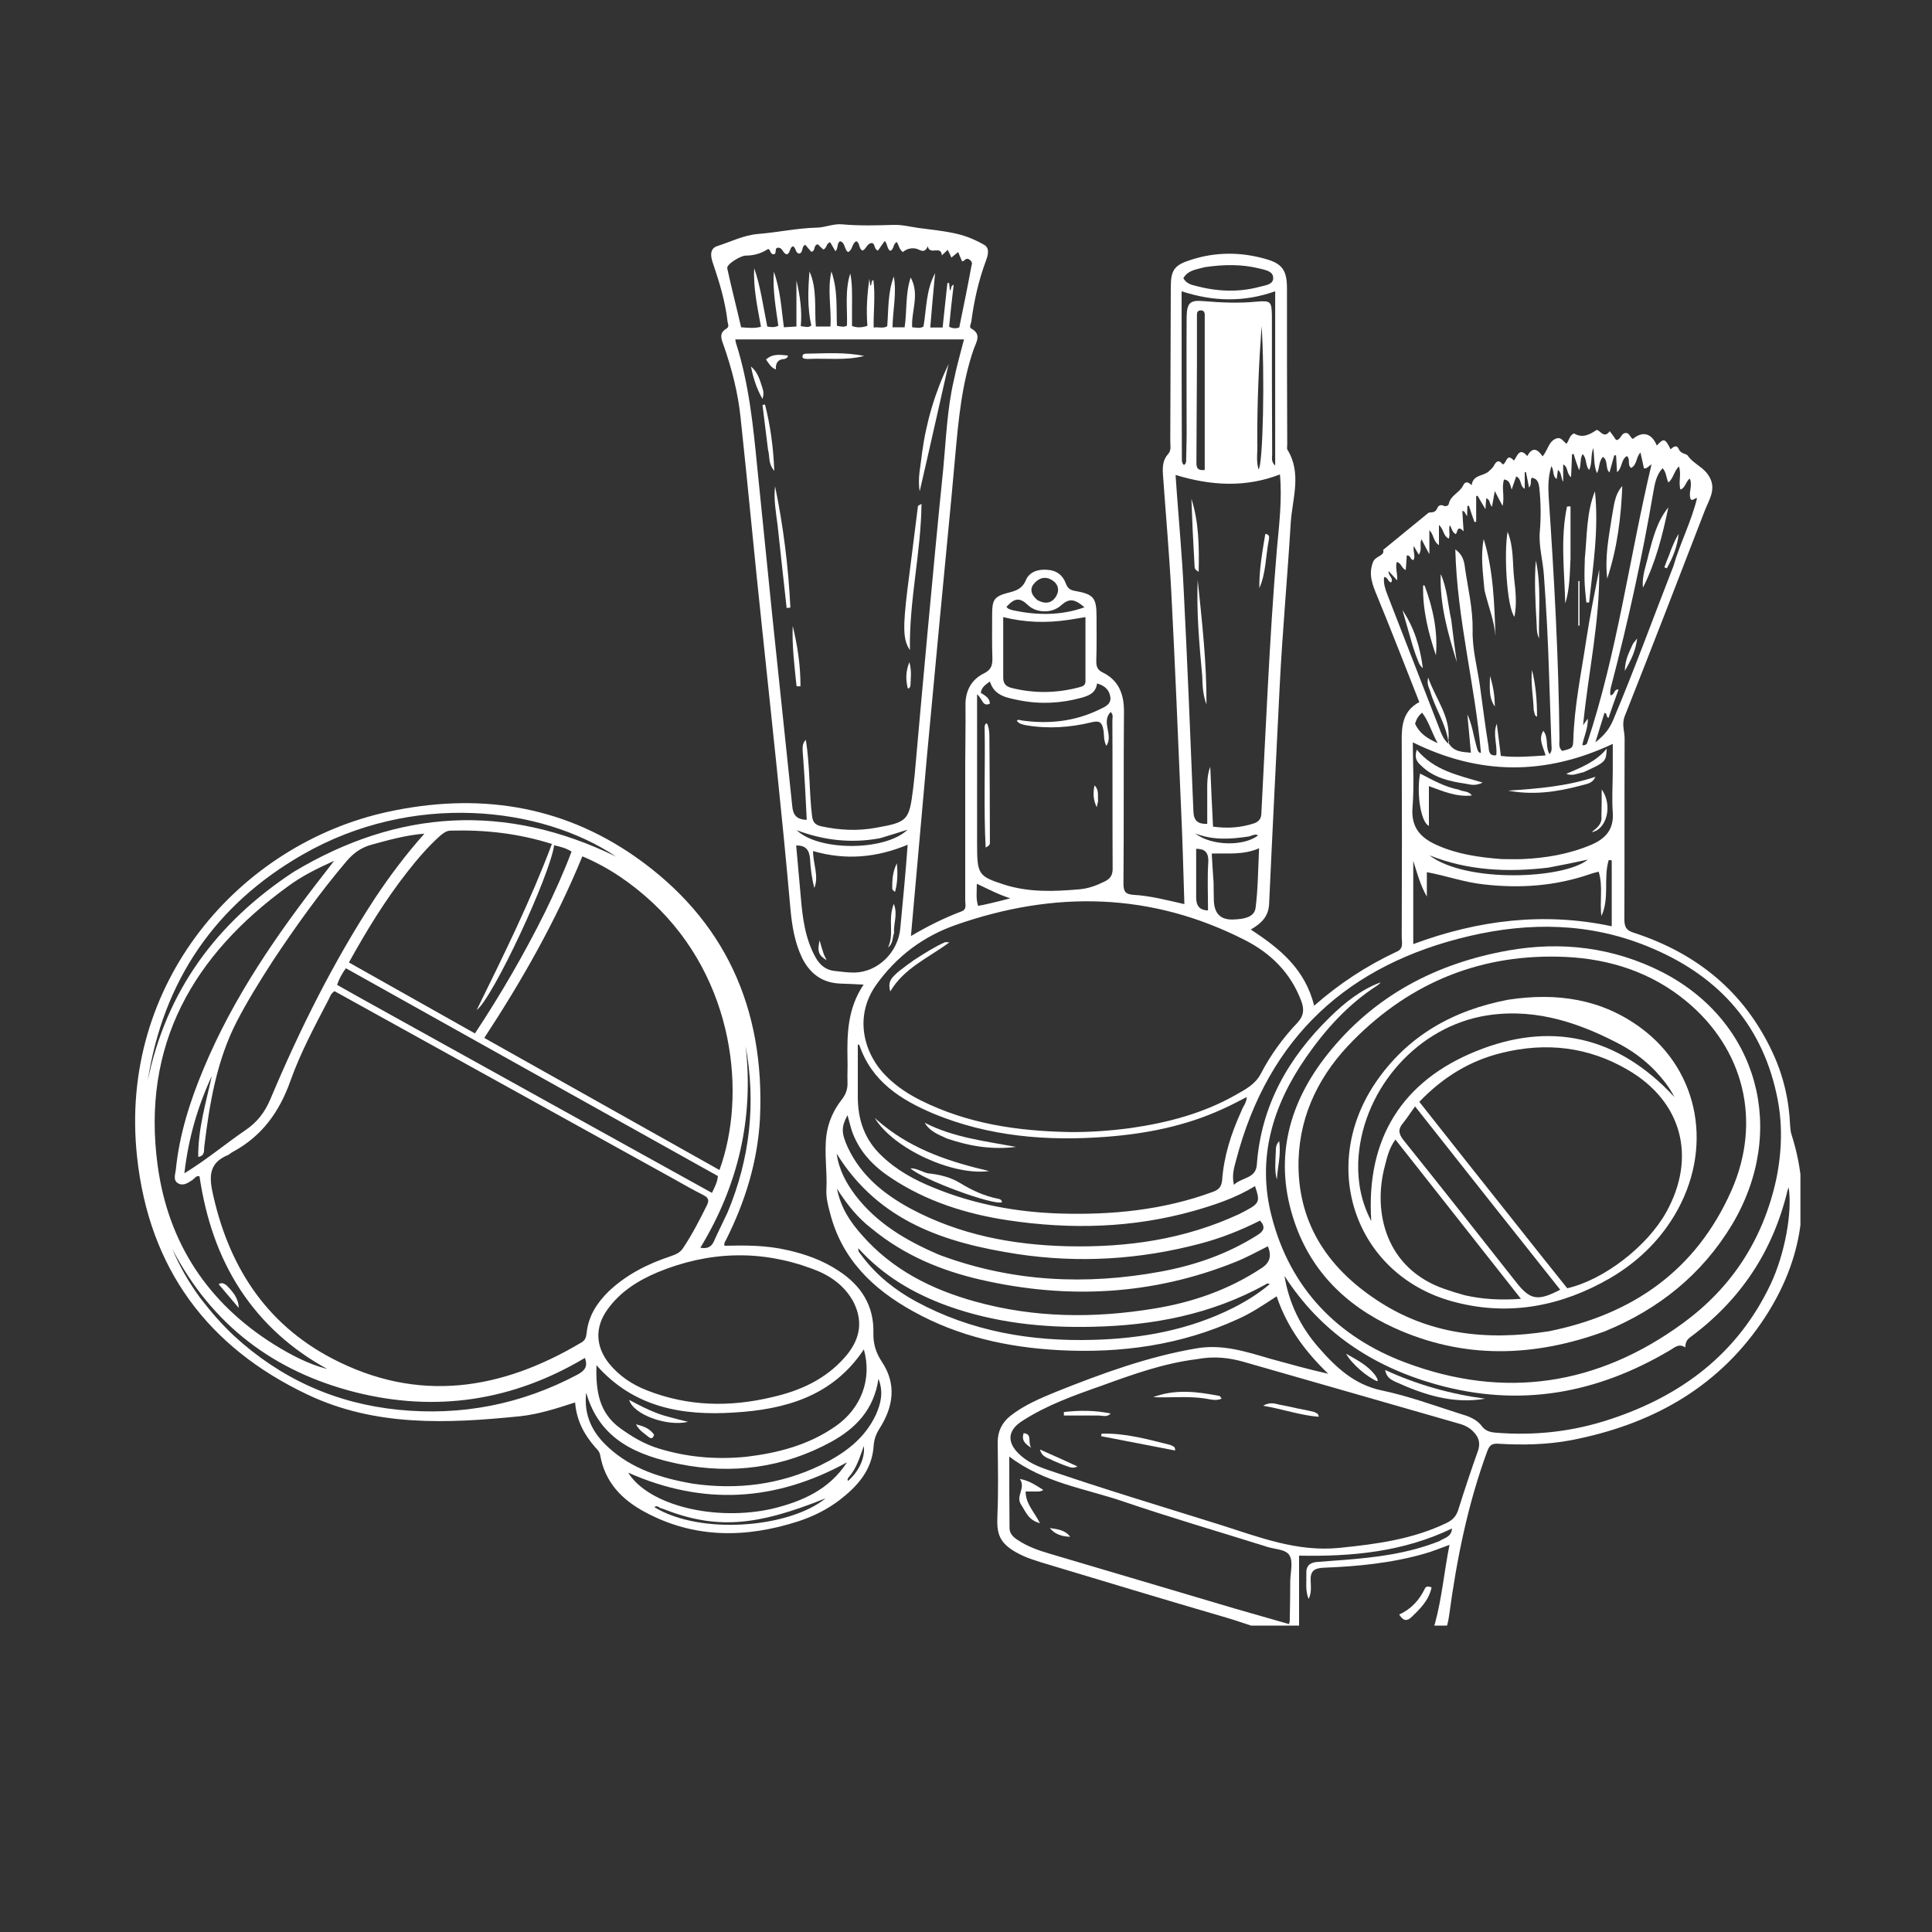 <svg xmlns="http://www.w3.org/2000/svg" xmlns:xlink="http://www.w3.org/1999/xlink" width="40" zoomAndPan="magnify" viewBox="0 0 30 30" height="40" preserveAspectRatio="xMidYMid meet" version="1.0"><rect x="0" y="0" width="30" height="30" fill="#333333" stroke="none"/><defs><clipPath id="1a7950acfc"><path d="M 11 3.469 L 27.957 3.469 L 27.957 25.242 L 11 25.242 Z M 11 3.469 " clip-rule="nonzero"/></clipPath><clipPath id="554818b523"><path d="M 19 14 L 27.957 14 L 27.957 21 L 19 21 Z M 19 14 " clip-rule="nonzero"/></clipPath><clipPath id="5057bc2401"><path d="M 21 24 L 23 24 L 23 25.242 L 21 25.242 Z M 21 24 " clip-rule="nonzero"/></clipPath></defs><g clip-path="url(#1a7950acfc)"><path fill="#ffffff" d="M 21.68 14.781 C 21.801 14.734 21.766 14.637 21.766 14.555 C 21.77 13.539 21.77 12.523 21.766 11.508 C 21.762 11.258 21.789 11.035 22.039 10.902 C 21.82 10.348 21.609 9.801 21.387 9.262 C 21.312 9.082 21.242 8.914 21.324 8.719 C 21.363 8.633 21.508 8.629 21.477 8.539 C 21.727 8.336 21.953 8.148 22.184 7.961 C 22.227 7.949 22.285 7.973 22.32 7.887 C 22.332 7.852 22.371 7.832 22.414 7.852 C 22.449 7.871 22.488 7.852 22.496 7.828 C 22.52 7.695 22.66 7.652 22.715 7.547 C 22.75 7.469 22.793 7.477 22.852 7.535 C 22.871 7.367 23.035 7.398 23.121 7.316 C 23.148 7.289 23.184 7.262 23.199 7.227 C 23.242 7.145 23.285 7.145 23.332 7.211 C 23.398 7.203 23.387 7.02 23.508 7.152 C 23.559 7.09 23.59 6.934 23.715 7.082 C 23.793 6.938 23.871 6.965 23.953 7.086 C 24.039 6.988 24.047 6.84 24.18 6.805 C 24.242 6.789 24.277 6.855 24.324 6.891 C 24.367 6.84 24.367 6.762 24.441 6.73 C 24.566 6.805 24.672 6.758 24.793 6.676 C 24.848 6.68 24.906 6.82 24.996 6.695 C 25.035 6.746 25.066 6.789 25.094 6.832 C 25.176 6.832 25.164 6.723 25.25 6.723 C 25.301 6.723 25.312 6.793 25.355 6.816 C 25.508 6.688 25.648 6.727 25.727 6.918 C 25.836 6.801 25.855 6.805 25.941 6.977 C 25.98 6.941 26.035 6.895 26.07 6.977 C 26.098 7.047 26.188 7.047 26.203 7.07 C 26.281 7.184 26.406 7.234 26.496 7.336 C 26.68 7.559 26.547 7.738 26.473 7.926 C 26.062 8.992 25.648 10.062 25.227 11.125 C 25.18 11.25 25.227 11.355 25.227 11.469 C 25.223 12.402 25.227 13.34 25.223 14.273 C 25.223 14.395 25.254 14.449 25.371 14.484 C 26.344 14.801 27.082 15.395 27.523 16.34 C 27.691 16.699 27.781 17.082 27.797 17.48 C 27.801 17.531 27.805 17.578 27.82 17.621 C 28.156 18.68 27.957 19.656 27.348 20.543 C 26.633 21.582 25.605 22.129 24.398 22.363 C 24.023 22.434 23.641 22.441 23.262 22.418 C 23.164 22.414 23.129 22.441 23.094 22.535 C 22.789 23.363 22.617 24.227 22.5 25.098 C 22.453 25.43 22.305 25.562 21.98 25.543 C 21.363 25.504 20.746 25.469 20.133 25.414 C 19.758 25.379 19.41 25.227 19.051 25.121 C 18.086 24.84 17.121 24.547 16.16 24.258 C 16.074 24.23 15.988 24.203 15.906 24.168 C 15.492 23.984 15.477 23.812 15.488 23.523 C 15.504 23.148 15.496 22.773 15.492 22.398 C 15.492 22.223 15.559 22.09 15.691 21.984 C 15.906 21.816 16.156 21.711 16.406 21.609 C 17.109 21.328 17.824 21.066 18.574 20.938 C 18.977 20.867 19.348 20.988 19.723 21.098 C 20.02 21.18 20.316 21.262 20.625 21.332 C 20.273 20.992 19.988 20.617 19.824 20.129 C 19.621 20.262 19.43 20.391 19.219 20.484 C 18.332 20.891 17.398 21.016 16.441 20.965 C 15.648 20.922 14.883 20.754 14.18 20.363 C 13.559 20.02 13.07 19.555 12.887 18.828 C 12.855 18.711 12.828 18.598 12.832 18.48 C 12.848 18.199 12.797 17.914 12.832 17.633 C 12.859 17.422 12.945 17.234 13.074 17.07 C 13.137 16.988 13.164 16.906 13.16 16.805 C 13.156 16.688 13.164 16.57 13.16 16.453 C 13.152 16.055 13.16 15.66 13.41 15.289 C 13.27 15.281 13.16 15.277 13.047 15.273 C 12.773 15.262 12.582 15.125 12.457 14.879 C 12.34 14.637 12.297 14.371 12.273 14.105 C 12.145 12.648 11.984 11.195 11.832 9.738 C 11.715 8.656 11.617 7.57 11.5 6.488 C 11.461 6.102 11.363 5.723 11.234 5.355 C 11.199 5.262 11.164 5.172 11.277 5.105 C 11.332 5.074 11.301 5.031 11.297 4.992 C 11.262 4.688 11.176 4.398 11.078 4.109 C 11.039 4.004 11.004 3.863 11.141 3.82 C 11.348 3.754 11.547 3.652 11.77 3.633 C 12.074 3.609 12.371 3.543 12.676 3.535 C 12.812 3.535 12.938 3.469 13.082 3.484 C 13.348 3.508 13.609 3.5 13.875 3.492 C 14.004 3.488 14.129 3.52 14.258 3.539 C 14.461 3.566 14.668 3.586 14.867 3.633 C 15.012 3.668 15.152 3.727 15.281 3.801 C 15.375 3.855 15.34 3.965 15.309 4.051 C 15.195 4.355 15.125 4.672 15.082 4.996 C 15.078 5.031 15.043 5.078 15.082 5.102 C 15.246 5.191 15.16 5.309 15.121 5.418 C 14.934 5.957 14.883 6.52 14.832 7.086 C 14.758 7.926 14.672 8.766 14.594 9.605 C 14.527 10.312 14.461 11.02 14.395 11.727 C 14.312 12.66 14.23 13.59 14.145 14.535 C 14.402 14.383 14.66 14.254 14.93 14.152 C 15.016 14.121 14.988 14.047 14.988 13.992 C 14.988 13.277 14.988 12.566 14.988 11.855 C 14.988 11.559 14.996 11.258 14.992 10.957 C 14.988 10.727 15.082 10.551 15.285 10.453 C 15.391 10.398 15.41 10.332 15.41 10.227 C 15.402 9.996 15.406 9.766 15.406 9.535 C 15.406 9.316 15.438 9.262 15.645 9.207 C 15.77 9.176 15.871 9.148 15.93 9.008 C 15.984 8.879 16.121 8.836 16.262 8.848 C 16.402 8.855 16.504 8.93 16.551 9.062 C 16.578 9.133 16.617 9.164 16.695 9.176 C 16.984 9.227 17.027 9.285 17.027 9.574 C 17.027 9.805 17.031 10.035 17.023 10.266 C 17.023 10.348 17.039 10.402 17.121 10.441 C 17.367 10.562 17.453 10.77 17.453 11.043 C 17.445 11.938 17.453 12.832 17.445 13.723 C 17.445 13.852 17.484 13.887 17.602 13.895 C 17.863 13.91 18.117 13.977 18.391 14.039 C 18.375 13.535 18.363 13.051 18.34 12.566 C 18.293 11.441 18.246 10.32 18.188 9.199 C 18.156 8.594 18.102 7.984 18.059 7.379 C 18.051 7.258 18.051 7.145 18.141 7.047 C 18.191 6.992 18.172 6.914 18.172 6.848 C 18.176 6.051 18.176 5.254 18.18 4.457 C 18.18 4.199 18.234 4.117 18.48 4.039 C 18.867 3.91 19.262 3.91 19.648 4.02 C 19.918 4.094 19.984 4.203 19.984 4.484 C 19.984 5.289 19.984 6.098 19.988 6.906 C 19.988 6.934 19.98 6.965 19.992 6.984 C 20.215 7.348 20.07 7.734 20.043 8.109 C 19.992 8.957 19.914 9.801 19.871 10.652 C 19.816 11.777 19.758 12.906 19.707 14.031 C 19.699 14.23 19.59 14.336 19.422 14.434 C 19.871 14.727 20.266 15.047 20.406 15.617 C 20.797 15.273 21.215 15 21.68 14.781 Z M 22.488 11.527 C 22.566 11.676 22.703 11.676 22.84 11.688 C 22.82 11.48 22.805 11.289 22.785 11.094 C 22.836 11.203 22.863 11.316 22.887 11.43 C 22.949 11.684 22.949 11.684 22.996 11.691 C 22.906 10.641 22.625 9.613 22.598 8.531 C 22.723 8.621 22.738 8.73 22.75 8.832 C 22.797 9.148 22.871 9.453 22.867 9.781 C 22.859 10.07 22.938 10.359 22.98 10.648 C 23.023 10.961 23.062 11.273 23.113 11.586 C 23.121 11.645 23.113 11.746 23.234 11.727 C 23.254 11.559 23.176 11.402 23.242 11.238 C 23.262 11.402 23.285 11.566 23.305 11.738 C 23.539 11.766 23.766 11.746 24 11.73 C 23.961 11.59 23.883 11.477 23.965 11.348 C 24.051 11.457 23.992 11.598 24.062 11.711 C 24.109 11.652 24.09 11.598 24.09 11.547 C 24.078 11.199 24.066 10.855 24.055 10.508 C 24.039 9.977 24.012 9.449 23.973 8.922 C 23.957 8.699 23.891 8.477 23.91 8.258 C 23.93 8.023 23.926 7.801 23.902 7.57 C 23.891 7.492 23.871 7.43 23.785 7.418 C 23.754 7.461 23.793 7.52 23.742 7.57 C 23.727 7.484 23.711 7.41 23.695 7.332 C 23.688 7.332 23.684 7.332 23.676 7.332 C 23.676 7.418 23.676 7.5 23.676 7.59 C 23.594 7.547 23.633 7.434 23.543 7.398 C 23.52 7.465 23.5 7.527 23.473 7.602 C 23.449 7.527 23.445 7.457 23.355 7.445 C 23.312 7.57 23.367 7.707 23.332 7.855 C 23.285 7.77 23.254 7.707 23.211 7.625 C 23.195 7.719 23.18 7.793 23.168 7.867 C 23.121 7.832 23.148 7.758 23.078 7.738 C 23.074 7.789 23.07 7.832 23.066 7.906 C 23.016 7.824 22.98 7.762 22.945 7.699 C 22.938 7.699 22.93 7.703 22.922 7.703 C 22.922 7.836 22.922 7.969 22.922 8.102 C 22.91 8.105 22.902 8.105 22.895 8.105 C 22.863 8.02 22.836 7.938 22.809 7.852 C 22.801 7.855 22.793 7.855 22.785 7.859 C 22.785 7.906 22.781 7.953 22.781 8.016 C 22.746 7.973 22.75 7.934 22.707 7.934 C 22.711 8.027 22.719 8.125 22.727 8.25 C 22.617 8.137 22.637 8.281 22.602 8.293 C 22.543 8.258 22.543 8.195 22.512 8.156 C 22.488 8.227 22.523 8.297 22.496 8.363 C 22.406 8.32 22.422 8.219 22.344 8.152 C 22.344 8.262 22.344 8.355 22.344 8.465 C 22.25 8.402 22.266 8.297 22.195 8.234 C 22.195 8.355 22.195 8.461 22.195 8.605 C 22.141 8.508 22.109 8.445 22.074 8.375 C 22.035 8.449 22.09 8.527 22.031 8.613 C 22.004 8.57 21.984 8.531 21.953 8.477 C 21.938 8.574 21.984 8.637 21.949 8.695 C 21.895 8.699 21.91 8.617 21.844 8.625 C 21.84 8.699 21.836 8.773 21.828 8.852 C 21.762 8.824 21.758 8.738 21.688 8.727 C 21.664 8.82 21.703 8.906 21.695 9.012 C 21.645 8.957 21.609 8.918 21.562 8.867 C 21.555 8.945 21.645 8.977 21.602 9.043 C 21.551 9.039 21.555 8.961 21.492 8.961 C 21.48 9.055 21.508 9.141 21.539 9.223 C 21.809 9.918 22.078 10.613 22.348 11.305 C 22.379 11.391 22.414 11.477 22.48 11.539 C 22.488 11.551 22.504 11.535 22.5 11.516 C 22.5 11.512 22.492 11.508 22.488 11.504 C 22.488 11.504 22.488 11.504 22.488 11.527 Z M 16.594 17.578 C 16.918 17.582 17.238 17.559 17.559 17.516 C 18.129 17.434 18.684 17.289 19.191 17 C 19.336 16.918 19.488 16.84 19.574 16.68 C 19.727 16.383 19.922 16.117 20.148 15.879 C 20.246 15.773 20.254 15.676 20.207 15.547 C 20.043 15.105 19.73 14.801 19.332 14.598 C 17.871 13.852 16.367 13.828 14.84 14.363 C 14.34 14.539 13.926 14.844 13.605 15.293 C 13.246 15.801 13.426 16.383 13.766 16.715 C 13.926 16.875 14.113 16.996 14.312 17.094 C 15.023 17.445 15.781 17.562 16.594 17.578 Z M 12.512 11.488 C 12.578 11.879 12.562 12.277 12.609 12.668 C 12.621 12.777 12.668 12.812 12.758 12.832 C 13.035 12.891 13.312 12.906 13.594 12.855 C 14.098 12.766 14.117 12.742 14.18 12.238 C 14.188 12.172 14.195 12.102 14.203 12.031 C 14.27 11.281 14.336 10.531 14.406 9.785 C 14.484 8.945 14.562 8.105 14.648 7.266 C 14.691 6.812 14.707 6.359 14.809 5.914 C 14.852 5.703 14.91 5.496 14.969 5.27 C 13.773 5.27 12.598 5.27 11.418 5.27 C 11.422 5.293 11.422 5.312 11.43 5.332 C 11.629 5.957 11.695 6.605 11.758 7.25 C 11.836 8.023 11.914 8.793 11.992 9.562 C 12.094 10.543 12.199 11.527 12.301 12.508 C 12.312 12.648 12.363 12.727 12.527 12.73 C 12.512 12.414 12.496 12.102 12.473 11.789 C 12.457 11.602 12.453 11.551 12.512 11.488 Z M 18.586 21.105 C 18.07 21.168 17.582 21.344 17.098 21.52 C 16.676 21.668 16.25 21.82 15.871 22.066 C 15.645 22.211 15.633 22.395 15.824 22.578 C 15.941 22.691 16.082 22.758 16.234 22.812 C 17.133 23.121 18.047 23.395 18.957 23.68 C 19.559 23.871 20.145 24.102 20.801 24.035 C 21.375 23.977 21.941 23.902 22.469 23.645 C 22.555 23.602 22.609 23.547 22.641 23.453 C 22.738 23.145 22.84 22.836 22.949 22.531 C 23 22.383 22.945 22.285 22.84 22.195 C 22.781 22.148 22.715 22.121 22.641 22.102 C 21.535 21.785 20.426 21.465 19.316 21.148 C 19.086 21.082 18.852 21.055 18.586 21.105 Z M 27.582 18.309 C 27.672 17.871 27.684 17.426 27.586 16.988 C 27.34 15.852 26.625 15.117 25.582 14.695 C 24.684 14.328 23.75 14.316 22.816 14.535 C 20.938 14.973 19.695 16.102 19.195 18.012 C 19.164 18.129 19.125 18.246 19.16 18.398 C 19.285 18.277 19.5 18.305 19.516 18.086 C 19.582 17.164 20.008 16.422 20.652 15.793 C 20.879 15.57 21.133 15.367 21.438 15.254 C 21.422 15.277 21.402 15.293 21.383 15.305 C 20.934 15.594 20.582 15.984 20.281 16.418 C 19.762 17.164 19.512 17.988 19.746 18.887 C 20.031 20.004 20.77 20.762 21.82 21.156 C 23.355 21.734 24.809 21.516 26.137 20.543 C 26.883 19.996 27.375 19.258 27.582 18.309 Z M 19.875 7.367 C 19.34 7.574 18.805 7.543 18.254 7.375 C 18.262 7.465 18.266 7.559 18.273 7.645 C 18.309 8.141 18.355 8.637 18.379 9.133 C 18.438 10.285 18.484 11.441 18.531 12.594 C 18.535 12.75 18.605 12.797 18.746 12.793 C 18.746 12.641 18.746 12.492 18.746 12.344 C 18.746 12.195 18.738 12.047 18.793 11.906 C 18.805 12.215 18.82 12.52 18.836 12.836 C 19.062 12.867 19.27 12.852 19.473 12.785 C 19.543 12.758 19.582 12.719 19.586 12.637 C 19.617 11.996 19.652 11.355 19.684 10.715 C 19.723 9.98 19.766 9.254 19.828 8.523 C 19.863 8.141 19.91 7.758 19.875 7.367 Z M 19.277 17.25 C 19.301 17.18 19.359 17.121 19.359 17.035 C 19.227 17.102 19.105 17.168 18.98 17.223 C 18.41 17.484 17.801 17.605 17.18 17.652 C 16.258 17.723 15.355 17.648 14.496 17.293 C 13.988 17.078 13.535 16.793 13.344 16.227 C 13.344 16.223 13.328 16.223 13.32 16.219 C 13.32 16.492 13.32 16.766 13.32 17.035 C 13.32 17.387 13.426 17.695 13.684 17.941 C 13.922 18.172 14.203 18.324 14.504 18.445 C 15.133 18.703 15.793 18.824 16.473 18.844 C 17.273 18.867 18.062 18.789 18.82 18.512 C 18.914 18.48 18.965 18.441 18.977 18.328 C 19.004 17.957 19.113 17.609 19.277 17.25 Z M 15.172 13.102 C 15.172 13.578 15.191 13.605 15.586 13.734 C 15.973 13.859 16.367 13.844 16.762 13.809 C 16.902 13.797 17.027 13.75 17.152 13.688 C 17.242 13.645 17.281 13.586 17.277 13.477 C 17.273 12.715 17.277 11.949 17.273 11.184 C 17.273 11.145 17.293 11.102 17.246 11.055 C 17.094 11.215 17.293 11.41 17.18 11.582 C 17.133 11.496 17.148 11.41 17.133 11.332 C 17.113 11.223 17.078 11.184 16.953 11.215 C 16.617 11.297 16.277 11.32 15.934 11.262 C 15.879 11.25 15.824 11.242 15.789 11.191 C 15.801 11.184 15.809 11.176 15.812 11.176 C 15.832 11.18 15.852 11.184 15.871 11.188 C 16.289 11.246 16.691 11.203 17.074 11.016 C 17.152 10.977 17.254 10.941 17.242 10.828 C 17.227 10.711 17.152 10.645 17.035 10.613 C 17.016 10.766 16.898 10.805 16.789 10.836 C 16.473 10.922 16.152 10.938 15.832 10.875 C 15.645 10.836 15.441 10.812 15.371 10.582 C 15.301 10.633 15.238 10.676 15.23 10.758 C 15.293 10.801 15.367 10.832 15.371 10.926 C 15.254 10.98 15.262 10.855 15.172 10.781 C 15.172 11.57 15.172 12.32 15.172 13.102 Z M 19.629 24.004 C 18.902 23.777 18.168 23.562 17.445 23.316 C 16.852 23.113 16.207 23.027 15.672 22.617 C 15.672 22.996 15.672 23.359 15.676 23.727 C 15.676 23.812 15.734 23.871 15.805 23.914 C 15.957 24.016 16.125 24.074 16.297 24.125 C 17.254 24.41 18.215 24.691 19.172 24.977 C 19.453 25.059 19.734 25.137 20.016 25.219 C 20.023 25.191 20.027 25.18 20.027 25.168 C 20.031 24.961 20.035 24.754 20.035 24.543 C 20.039 24.41 20.082 24.25 20.023 24.152 C 19.961 24.047 19.777 24.062 19.629 24.004 Z M 22.297 21.496 C 21.316 21.219 20.512 20.691 19.945 19.812 C 20.016 20.242 20.199 20.609 20.477 20.926 C 20.742 21.23 21.027 21.5 21.453 21.59 C 21.863 21.676 22.258 21.82 22.66 21.949 C 22.793 21.988 22.926 22.031 23.012 22.148 C 23.066 22.219 23.137 22.238 23.219 22.246 C 23.832 22.297 24.43 22.23 25.012 22.035 C 26.109 21.672 26.98 21.023 27.492 19.945 C 27.715 19.477 27.836 18.812 27.773 18.434 C 27.77 18.453 27.762 18.469 27.758 18.48 C 27.531 19.434 27.02 20.195 26.238 20.77 C 26.188 20.809 26.172 20.852 26.168 20.922 C 26.066 20.855 26.004 20.926 25.934 20.965 C 24.801 21.637 23.605 21.863 22.297 21.496 Z M 23.32 13.34 C 23.426 13.34 23.531 13.344 23.637 13.34 C 24.008 13.324 24.367 13.262 24.711 13.117 C 24.93 13.023 25.062 12.879 25.043 12.617 C 25.027 12.398 25.043 12.18 25.043 11.961 C 25.043 11.812 25.043 11.668 25.043 11.551 C 23.988 12.047 22.965 12.035 21.938 11.527 C 21.938 11.852 21.961 12.191 21.934 12.531 C 21.906 12.844 22.055 13.008 22.309 13.121 C 22.621 13.262 22.953 13.312 23.32 13.34 Z M 24.742 6.957 C 24.695 7.066 24.73 7.188 24.676 7.297 C 24.613 7.227 24.645 7.117 24.574 7.051 C 24.531 7.125 24.555 7.215 24.52 7.301 C 24.484 7.203 24.457 7.125 24.434 7.047 C 24.426 7.051 24.418 7.051 24.41 7.055 C 24.406 7.168 24.402 7.277 24.395 7.41 C 24.32 7.348 24.355 7.254 24.273 7.211 C 24.273 7.301 24.273 7.379 24.273 7.484 C 24.234 7.41 24.25 7.34 24.191 7.297 C 24.184 7.344 24.18 7.391 24.172 7.438 C 24.102 7.391 24.137 7.309 24.09 7.238 C 24.039 7.402 24.039 7.551 24.047 7.703 C 24.133 8.961 24.203 10.219 24.215 11.48 C 24.215 11.543 24.199 11.613 24.258 11.66 C 24.414 11.621 24.426 11.617 24.43 11.496 C 24.445 10.965 24.555 10.445 24.633 9.926 C 24.688 9.562 24.762 9.203 24.832 8.844 C 24.844 9.648 24.664 10.43 24.582 11.262 C 24.617 11.211 24.629 11.191 24.656 11.16 C 24.66 11.312 24.594 11.438 24.57 11.57 C 24.609 11.578 24.637 11.559 24.645 11.539 C 25.113 10.133 25.301 8.66 25.645 7.211 C 25.598 7.238 25.574 7.281 25.527 7.273 C 25.512 7.195 25.492 7.113 25.473 7.027 C 25.402 7.098 25.422 7.219 25.328 7.266 C 25.262 7.219 25.324 7.129 25.262 7.082 C 25.168 7.137 25.195 7.262 25.109 7.332 C 25.105 7.234 25.098 7.152 25.094 7.07 C 25.086 7.07 25.074 7.07 25.066 7.07 C 25.043 7.156 25.016 7.246 24.992 7.336 C 24.922 7.273 24.977 7.156 24.891 7.094 C 24.82 7.168 24.844 7.266 24.797 7.348 C 24.746 7.223 24.758 7.098 24.742 6.957 Z M 13.23 4.789 C 13.23 4.879 13.23 4.969 13.23 5.062 C 13.312 5.094 13.391 5.086 13.469 5.059 C 13.449 4.809 13.465 4.57 13.5 4.328 C 13.504 4.363 13.508 4.402 13.516 4.438 C 13.547 4.418 13.516 4.363 13.562 4.348 C 13.594 4.59 13.562 4.832 13.566 5.086 C 13.645 5.074 13.711 5.105 13.777 5.066 C 13.797 4.805 13.785 4.543 13.879 4.293 C 13.926 4.555 13.863 4.816 13.859 5.082 C 13.93 5.082 13.988 5.082 14.047 5.082 C 14.086 4.828 14.055 4.57 14.141 4.309 C 14.285 4.574 14.148 4.832 14.164 5.082 C 14.23 5.086 14.285 5.105 14.34 5.07 C 14.387 4.793 14.379 4.504 14.52 4.242 C 14.492 4.523 14.469 4.805 14.445 5.086 C 14.52 5.086 14.574 5.086 14.637 5.086 C 14.66 4.852 14.688 4.621 14.711 4.395 C 14.723 4.395 14.73 4.395 14.738 4.395 C 14.742 4.434 14.746 4.469 14.75 4.512 C 14.781 4.488 14.754 4.438 14.809 4.422 C 14.781 4.648 14.758 4.863 14.738 5.074 C 14.797 5.102 14.84 5.102 14.895 5.086 C 14.961 4.766 15.027 4.445 15.086 4.121 C 15.094 4.098 15.102 4.07 15.059 4.035 C 14.988 3.984 14.977 4.07 14.938 4.055 C 14.918 4.008 14.898 3.965 14.879 3.914 C 14.836 3.945 14.809 3.973 14.773 4 C 14.754 3.953 14.738 3.922 14.715 3.879 C 14.688 3.906 14.664 3.93 14.625 3.965 C 14.613 3.801 14.438 3.973 14.406 3.824 C 14.352 3.953 14.285 3.871 14.215 3.859 C 14.148 3.848 14.078 3.863 14.02 3.914 C 13.965 3.875 13.957 3.809 13.926 3.758 C 13.863 3.785 13.887 3.871 13.824 3.895 C 13.77 3.863 13.785 3.789 13.738 3.742 C 13.703 3.793 13.664 3.844 13.633 3.891 C 13.566 3.867 13.594 3.785 13.539 3.773 C 13.457 3.781 13.453 3.871 13.391 3.891 C 13.332 3.859 13.355 3.773 13.297 3.746 C 13.227 3.777 13.242 3.883 13.168 3.914 C 13.105 3.871 13.129 3.766 13.043 3.746 C 12.992 3.781 13.02 3.852 12.973 3.902 C 12.941 3.848 12.914 3.801 12.891 3.762 C 12.828 3.777 12.84 3.855 12.785 3.875 C 12.754 3.848 12.719 3.816 12.699 3.793 C 12.621 3.812 12.672 3.895 12.598 3.91 C 12.566 3.875 12.535 3.836 12.504 3.801 C 12.438 3.828 12.48 3.926 12.406 3.938 C 12.344 3.922 12.363 3.84 12.309 3.824 C 12.258 3.852 12.273 3.93 12.219 3.949 C 12.152 3.941 12.156 3.832 12.07 3.848 C 12.023 3.859 12.07 3.949 12.008 3.949 C 11.953 3.941 11.965 3.867 11.926 3.867 C 11.812 3.941 11.695 3.969 11.578 3.969 C 11.504 3.969 11.277 4.102 11.293 4.168 C 11.359 4.473 11.438 4.777 11.508 5.082 C 11.617 5.09 11.715 5.102 11.816 5.074 C 11.762 4.77 11.695 4.469 11.711 4.164 C 11.812 4.457 11.852 4.766 11.914 5.07 C 11.977 5.082 12.027 5.086 12.086 5.059 C 12.047 4.781 11.996 4.504 12.016 4.219 C 12.117 4.496 12.133 4.789 12.172 5.082 C 12.238 5.078 12.301 5.074 12.367 5.07 C 12.367 4.824 12.367 4.59 12.367 4.355 C 12.422 4.59 12.457 4.824 12.434 5.066 C 12.492 5.066 12.543 5.098 12.598 5.055 C 12.535 4.777 12.547 4.496 12.57 4.215 C 12.691 4.488 12.645 4.781 12.668 5.07 C 12.746 5.07 12.82 5.07 12.895 5.07 C 12.914 4.789 12.844 4.512 12.91 4.215 C 13.012 4.508 12.984 4.789 12.996 5.059 C 13.059 5.07 13.105 5.086 13.152 5.055 C 13.16 4.785 13.117 4.512 13.203 4.246 C 13.238 4.418 13.23 4.59 13.23 4.789 Z M 14.094 13.117 C 13.617 13.316 13.133 13.363 12.625 13.215 C 12.625 13.418 12.719 13.602 12.645 13.789 C 12.605 13.637 12.586 13.484 12.578 13.332 C 12.566 13.199 12.512 13.125 12.363 13.129 C 12.387 13.391 12.41 13.656 12.434 13.922 C 12.461 14.246 12.5 14.566 12.66 14.859 C 12.73 14.988 12.828 15.066 12.969 15.078 C 13.07 15.09 13.168 15.102 13.27 15.102 C 13.633 15.094 13.949 14.785 13.98 14.41 C 14.02 13.988 14.062 13.562 14.094 13.117 Z M 22.352 23.93 C 22.422 23.879 22.535 23.875 22.547 23.734 C 21.789 24.098 20.996 24.172 20.172 24.156 C 20.172 24.523 20.172 24.879 20.172 25.246 C 20.805 25.289 21.441 25.332 22.078 25.375 C 22.199 25.387 22.258 25.305 22.285 25.199 C 22.391 24.805 22.426 24.395 22.508 23.988 C 22.367 24.039 22.246 24.09 22.121 24.125 C 21.605 24.273 21.074 24.324 20.543 24.344 C 20.402 24.352 20.344 24.402 20.352 24.547 C 20.355 24.641 20.367 24.738 20.32 24.828 C 20.266 24.699 20.289 24.566 20.285 24.438 C 20.277 24.316 20.34 24.262 20.453 24.254 C 20.59 24.242 20.727 24.234 20.863 24.223 C 21.363 24.184 21.859 24.125 22.352 23.93 Z M 13.531 19.074 C 13.324 18.914 13.16 18.715 12.996 18.457 C 13.059 18.766 13.207 18.977 13.379 19.172 C 13.852 19.715 14.465 20.023 15.145 20.211 C 16.059 20.465 16.988 20.473 17.918 20.32 C 18.52 20.223 19.082 20.027 19.594 19.688 C 19.723 19.602 19.746 19.5 19.688 19.352 C 19.516 19.438 19.355 19.527 19.188 19.594 C 17.898 20.113 16.574 20.18 15.227 19.871 C 14.617 19.73 14.043 19.496 13.531 19.074 Z M 22.156 13.543 C 22.156 13.672 22.156 13.797 22.156 13.922 C 22.055 13.746 22.004 13.555 21.945 13.367 C 21.945 13.793 21.945 14.219 21.945 14.66 C 22.953 14.285 23.977 14.16 25.027 14.383 C 25.027 14.031 25.027 13.695 25.027 13.359 C 25.012 13.359 24.996 13.355 24.98 13.355 C 24.895 13.637 24.996 13.949 24.867 14.223 C 24.836 13.996 24.895 13.766 24.824 13.535 C 24.766 13.551 24.727 13.559 24.688 13.574 C 24.152 13.758 23.609 13.797 23.051 13.734 C 22.742 13.703 22.457 13.598 22.156 13.543 Z M 19.242 18.852 C 19.566 18.688 19.574 18.676 19.488 18.418 C 19.195 18.598 18.871 18.707 18.543 18.801 C 17.59 19.07 16.625 19.094 15.656 18.949 C 15.008 18.852 14.383 18.656 13.828 18.285 C 13.562 18.109 13.348 17.887 13.234 17.578 C 13.207 17.5 13.188 17.414 13.16 17.316 C 13.062 17.5 13.062 17.59 13.164 17.816 C 13.371 18.258 13.727 18.543 14.137 18.766 C 14.902 19.176 15.727 19.332 16.586 19.352 C 17.5 19.371 18.383 19.25 19.242 18.852 Z M 14.566 19.477 C 14.586 19.484 14.605 19.492 14.625 19.5 C 15.734 19.906 16.871 19.957 18.02 19.746 C 18.555 19.648 19.059 19.473 19.523 19.18 C 19.625 19.117 19.656 19.055 19.566 18.953 C 19.266 19.105 18.957 19.227 18.633 19.312 C 17.699 19.559 16.75 19.617 15.797 19.473 C 14.684 19.301 13.648 18.973 12.992 17.914 C 13.027 18.168 13.141 18.371 13.281 18.559 C 13.613 18.992 14.059 19.258 14.566 19.477 Z M 25.984 8.793 C 26.086 8.438 26.262 8.105 26.352 7.734 C 26.309 7.734 26.289 7.781 26.254 7.754 C 26.211 7.652 26.289 7.539 26.238 7.43 C 26.172 7.484 26.172 7.574 26.094 7.602 C 26.059 7.484 26.113 7.363 26.07 7.242 C 25.992 7.32 25.984 7.43 25.906 7.492 C 25.871 7.418 25.875 7.328 25.816 7.27 C 25.719 7.375 25.695 7.512 25.672 7.645 C 25.5 8.652 25.281 9.652 25.023 10.637 C 25.008 10.691 24.996 10.746 25.008 10.797 C 25.078 10.789 25.055 10.699 25.133 10.707 C 25.078 10.855 25.027 11 24.977 11.148 C 24.93 11.129 24.965 11.074 24.914 11.07 C 24.871 11.211 24.828 11.352 24.773 11.527 C 24.918 11.414 24.996 11.309 25.051 11.176 C 25.379 10.398 25.668 9.602 25.984 8.793 Z M 16.594 9.625 C 16.254 9.676 15.918 9.668 15.578 9.582 C 15.578 9.902 15.578 10.211 15.578 10.52 C 15.578 10.609 15.613 10.656 15.699 10.68 C 16.051 10.77 16.406 10.766 16.758 10.672 C 16.801 10.66 16.855 10.648 16.855 10.582 C 16.855 10.25 16.855 9.918 16.855 9.582 C 16.766 9.598 16.695 9.609 16.594 9.625 Z M 13.391 19.512 C 13.617 19.809 13.902 20.035 14.227 20.211 C 15.086 20.676 16.016 20.832 16.977 20.805 C 17.73 20.785 18.465 20.652 19.148 20.309 C 19.348 20.207 19.539 20.09 19.715 19.941 C 19.68 19.918 19.664 19.938 19.645 19.949 C 18.809 20.41 17.906 20.582 16.969 20.602 C 16.195 20.621 15.441 20.539 14.711 20.277 C 14.188 20.086 13.715 19.812 13.328 19.383 C 13.32 19.445 13.363 19.465 13.391 19.512 Z M 18.844 13.695 C 18.844 13.789 18.848 13.879 18.848 13.969 C 18.852 14.188 18.953 14.293 19.172 14.277 C 19.301 14.27 19.473 14.25 19.496 14.102 C 19.535 13.801 19.535 13.496 19.551 13.172 C 19.301 13.281 19.055 13.246 18.816 13.254 C 18.824 13.402 18.832 13.535 18.844 13.695 Z M 18.418 7.168 C 18.422 7.035 18.422 6.902 18.426 6.77 C 18.426 6.156 18.422 5.539 18.426 4.926 C 18.43 4.703 18.477 4.656 18.691 4.676 C 18.965 4.699 19.238 4.711 19.512 4.684 C 19.734 4.664 19.746 4.684 19.75 4.906 C 19.75 5.625 19.75 6.34 19.754 7.055 C 19.754 7.105 19.734 7.168 19.801 7.23 C 19.801 6.312 19.801 5.422 19.801 4.523 C 19.316 4.695 18.84 4.684 18.348 4.523 C 18.348 5.402 18.348 6.27 18.352 7.133 C 18.352 7.16 18.355 7.188 18.371 7.207 C 18.383 7.227 18.406 7.219 18.418 7.168 Z M 18.711 4.148 C 18.586 4.184 18.449 4.191 18.375 4.32 C 18.422 4.402 18.496 4.422 18.562 4.438 C 18.895 4.527 19.23 4.543 19.562 4.453 C 19.641 4.43 19.773 4.422 19.77 4.316 C 19.77 4.207 19.641 4.191 19.551 4.168 C 19.281 4.102 19.008 4.105 18.711 4.148 Z M 18.707 6.043 C 18.707 5.676 18.707 5.305 18.707 4.938 C 18.707 4.887 18.719 4.816 18.641 4.82 C 18.57 4.824 18.59 4.891 18.586 4.934 C 18.586 5.176 18.586 5.414 18.586 5.656 C 18.582 6.152 18.582 6.648 18.578 7.148 C 18.578 7.227 18.566 7.316 18.707 7.297 C 18.707 6.887 18.707 6.48 18.707 6.043 Z M 24.039 13.473 C 23.41 13.547 22.793 13.52 22.195 13.281 C 22.77 13.719 24.293 13.648 24.656 13.348 C 24.438 13.395 24.25 13.434 24.039 13.473 Z M 18.574 13.895 C 18.57 14.023 18.59 14.133 18.758 14.137 C 18.758 13.883 18.746 13.633 18.762 13.387 C 18.77 13.227 18.699 13.18 18.574 13.18 C 18.574 13.41 18.574 13.637 18.574 13.895 Z M 19.523 6.879 C 19.531 7.012 19.5 7.148 19.543 7.289 C 19.613 7.215 19.641 5.797 19.59 5.062 C 19.547 5.656 19.52 6.25 19.523 6.879 Z M 15.73 9.477 C 16.102 9.555 16.469 9.562 16.84 9.43 C 16.68 9.293 16.598 9.289 16.469 9.406 C 16.332 9.527 16.09 9.52 15.961 9.395 C 15.836 9.277 15.758 9.281 15.629 9.422 C 15.645 9.453 15.676 9.461 15.73 9.477 Z M 13.664 13.016 C 13.223 13.098 12.793 13.051 12.371 12.891 C 12.711 13.219 13.742 13.219 14.094 12.883 C 13.949 12.93 13.82 12.969 13.664 13.016 Z M 16.105 9.316 C 16.223 9.383 16.332 9.375 16.402 9.254 C 16.453 9.168 16.434 9.074 16.348 9.016 C 16.25 8.949 16.156 8.961 16.074 9.043 C 15.988 9.129 15.996 9.219 16.105 9.316 Z M 15.375 14.027 C 15.477 14.004 15.582 13.977 15.688 13.949 C 15.504 13.891 15.344 13.805 15.168 13.723 C 15.168 13.852 15.152 13.957 15.188 14.066 C 15.246 14.055 15.297 14.047 15.375 14.027 Z M 21.973 11.238 C 22.039 11.383 22.156 11.465 22.324 11.539 C 22.227 11.367 22.188 11.203 22.082 11.066 C 22.027 11.113 21.996 11.16 21.973 11.238 Z M 19.395 12.988 C 19.113 13.031 18.836 13.051 18.559 12.941 C 18.809 13.137 19.312 13.145 19.535 12.973 C 19.496 12.945 19.457 12.969 19.395 12.988 Z M 19.395 12.988 " fill-opacity="1" fill-rule="nonzero"/></g><path fill="#ffffff" d="M 12.402 23.621 C 11.582 23.887 10.781 23.891 10.016 23.48 C 9.66 23.289 9.395 23.02 9.32 22.598 C 9.312 22.547 9.281 22.512 9.246 22.477 C 9.074 22.281 8.953 22.062 8.93 21.777 C 8.641 21.871 8.363 21.961 8.07 21.992 C 6.949 22.105 5.832 22.156 4.777 21.656 C 3.227 20.922 2.316 19.699 2.129 17.969 C 1.832 15.27 3.719 13.105 6.027 12.605 C 7.398 12.309 8.699 12.488 9.867 13.305 C 11.258 14.281 11.879 15.656 11.801 17.363 C 11.766 18.031 11.574 18.652 11.277 19.246 C 11.266 19.273 11.238 19.297 11.25 19.344 C 11.574 19.336 11.898 19.336 12.219 19.41 C 12.504 19.473 12.777 19.57 13.023 19.734 C 13.371 19.961 13.574 20.273 13.562 20.703 C 13.559 20.871 13.602 21.008 13.695 21.148 C 13.926 21.496 13.871 21.848 13.656 22.184 C 13.602 22.27 13.574 22.348 13.566 22.449 C 13.543 22.828 13.312 23.082 13.031 23.297 C 12.844 23.438 12.637 23.543 12.402 23.621 Z M 10.438 18.293 C 8.688 17.324 6.938 16.355 5.195 15.391 C 5.137 15.426 5.125 15.477 5.105 15.516 C 4.887 15.934 4.664 16.348 4.508 16.789 C 4.336 17.27 4.066 17.641 3.621 17.883 C 3.586 17.898 3.562 17.93 3.527 17.941 C 3.281 18.047 3.242 18.219 3.293 18.48 C 3.535 19.637 4.113 20.551 5.164 21.098 C 6.492 21.789 7.781 21.59 9.031 20.844 C 9.09 20.809 9.102 20.762 9.109 20.699 C 9.137 20.434 9.27 20.23 9.453 20.051 C 9.73 19.789 10.059 19.625 10.41 19.508 C 10.488 19.48 10.555 19.457 10.605 19.383 C 10.746 19.172 10.863 18.945 10.977 18.715 C 11.02 18.629 10.992 18.594 10.918 18.555 C 10.762 18.477 10.613 18.391 10.438 18.293 Z M 10.133 14.016 C 9.812 13.719 9.461 13.473 9.043 13.297 C 8.633 14.297 8.109 15.219 7.52 16.117 C 8.75 16.809 9.961 17.488 11.172 18.168 C 11.594 17.008 11.414 15.215 10.133 14.016 Z M 13.258 20.227 C 13.117 19.957 12.879 19.797 12.605 19.699 C 11.805 19.402 11.004 19.43 10.215 19.754 C 9.91 19.883 9.633 20.055 9.434 20.332 C 9.234 20.609 9.246 20.906 9.457 21.172 C 9.617 21.367 9.816 21.5 10.047 21.59 C 10.684 21.84 11.332 21.852 11.988 21.695 C 12.418 21.598 12.812 21.422 13.113 21.082 C 13.328 20.84 13.422 20.562 13.258 20.227 Z M 8.465 14.16 C 8.613 13.855 8.754 13.547 8.875 13.223 C 8.789 13.168 8.699 13.148 8.605 13.125 C 8.535 13.605 7.656 15.492 7.402 15.684 C 7.824 14.824 8.238 13.988 8.57 13.105 C 8.051 12.941 7.531 12.883 7 12.898 C 6.93 12.898 6.883 12.938 6.832 12.98 C 6.645 13.148 6.484 13.336 6.328 13.535 C 5.984 13.973 5.695 14.445 5.418 14.945 C 6.078 15.316 6.723 15.68 7.375 16.047 C 7.777 15.438 8.137 14.82 8.465 14.16 Z M 4.238 14.918 C 4.039 15.227 3.844 15.539 3.676 15.863 C 3.363 16.473 3.254 17.133 3.172 17.805 C 3.164 17.863 3.188 17.945 3.078 17.965 C 3.074 17.527 3.199 17.121 3.289 16.707 C 3.07 17.18 2.926 17.672 2.863 18.219 C 3.215 18.004 3.504 17.758 3.82 17.543 C 3.996 17.422 4.113 17.27 4.199 17.066 C 4.656 15.98 5.18 14.93 5.824 13.945 C 6.055 13.598 6.301 13.27 6.59 12.945 C 6.297 12.969 6.039 13.043 5.781 13.113 C 5.613 13.156 5.488 13.246 5.379 13.375 C 4.969 13.859 4.602 14.371 4.238 14.918 Z M 3.098 18.266 C 3.047 18.25 3.023 18.297 2.992 18.32 C 2.926 18.363 2.855 18.418 2.773 18.379 C 2.68 18.332 2.723 18.234 2.73 18.164 C 2.785 17.617 2.949 17.102 3.16 16.598 C 3.625 15.48 4.305 14.5 5.043 13.555 C 5.082 13.504 5.121 13.453 5.188 13.367 C 4.91 13.492 4.68 13.609 4.473 13.762 C 3.004 14.828 2.191 16.223 2.449 18.105 C 2.613 19.301 3.227 20.23 4.246 20.871 C 4.508 21.035 4.781 21.18 5.082 21.258 C 4.535 20.957 4.082 20.559 3.734 20.031 C 3.387 19.5 3.195 18.914 3.098 18.266 Z M 11.586 22.621 C 12.082 22.562 12.559 22.438 12.977 22.145 C 13.375 21.867 13.543 21.414 13.414 20.953 C 12.93 21.684 12.188 21.887 11.395 21.934 C 10.605 21.984 9.848 21.863 9.262 21.199 C 9.25 21.598 9.301 21.938 9.629 22.176 C 9.812 22.309 10.008 22.426 10.227 22.492 C 10.66 22.625 11.105 22.668 11.586 22.621 Z M 6.004 15.723 C 7.684 16.656 9.363 17.586 11.055 18.523 C 11.098 18.434 11.137 18.363 11.148 18.262 C 9.223 17.188 7.297 16.113 5.371 15.035 C 5.309 15.121 5.266 15.199 5.234 15.293 C 5.484 15.434 5.734 15.574 6.004 15.723 Z M 10.762 23.039 C 11.449 23.137 12.109 23.055 12.738 22.754 C 13.098 22.578 13.422 22.352 13.602 21.965 C 13.676 21.797 13.723 21.621 13.641 21.41 C 13.57 21.891 13.285 22.18 12.91 22.387 C 12.168 22.793 11.371 22.898 10.551 22.734 C 9.91 22.602 9.316 22.371 9.102 21.625 C 9.062 21.984 9.203 22.254 9.449 22.477 C 9.812 22.809 10.262 22.953 10.762 23.039 Z M 4.559 13.539 C 6.18 12.566 7.848 12.465 9.566 13.301 C 8.402 12.52 6.406 12.289 4.699 13.27 C 3.344 14.047 2.535 15.227 2.293 16.785 C 2.582 15.387 3.359 14.328 4.559 13.539 Z M 3.113 20.16 C 3.273 20.367 3.441 20.562 3.633 20.742 C 4.359 21.41 5.211 21.793 6.188 21.891 C 7.164 21.988 8.094 21.809 8.969 21.344 C 9.078 21.285 9.133 21.219 9.082 21.086 C 7.961 21.754 6.766 21.934 5.512 21.617 C 4.254 21.297 3.289 20.574 2.676 19.395 C 2.789 19.664 2.93 19.91 3.113 20.16 Z M 12 23.426 C 12.461 23.312 12.879 23.129 13.152 22.707 C 12.051 23.312 10.926 23.387 9.754 22.867 C 10.074 23.379 11.109 23.629 12 23.426 Z M 11.297 18.828 C 11.645 17.996 11.742 17.133 11.578 16.242 C 11.707 17.367 11.461 18.41 10.875 19.375 C 10.988 19.395 11.051 19.359 11.09 19.266 C 11.152 19.125 11.223 18.988 11.297 18.828 Z M 10.285 23.426 C 10.242 23.426 10.211 23.363 10.16 23.402 C 10.875 23.84 12.254 23.727 12.82 23.266 C 11.723 23.707 11.109 23.75 10.285 23.426 Z M 13.176 22.941 C 13.172 22.953 13.164 22.961 13.16 22.969 C 13.16 22.977 13.164 22.988 13.168 22.996 C 13.336 22.848 13.434 22.645 13.414 22.453 C 13.348 22.629 13.305 22.797 13.176 22.941 Z M 13.176 22.941 " fill-opacity="1" fill-rule="nonzero"/><path fill="#ffffff" d="M 14.195 14.906 C 14.352 14.805 14.504 14.707 14.668 14.633 C 14.684 14.625 14.707 14.633 14.742 14.633 C 14.414 14.875 14.039 15.031 13.824 15.395 C 13.781 15.223 13.82 15.172 14.195 14.906 Z M 14.195 14.906 " fill-opacity="1" fill-rule="nonzero"/><path fill="#ffffff" d="M 14.09 9.156 C 14.148 8.715 14.199 8.289 14.254 7.859 C 14.254 7.852 14.27 7.848 14.309 7.824 C 14.301 8.586 14.117 9.312 14.129 10.094 C 14.02 9.934 14.02 9.746 14.09 9.156 Z M 14.09 9.156 " fill-opacity="1" fill-rule="nonzero"/><path fill="#ffffff" d="M 14.316 7.043 C 14.383 6.547 14.52 6.09 14.73 5.652 C 14.582 6.301 14.438 6.953 14.281 7.629 C 14.246 7.418 14.297 7.238 14.316 7.043 Z M 14.316 7.043 " fill-opacity="1" fill-rule="nonzero"/><path fill="#ffffff" d="M 12.074 8.152 C 12.047 7.945 12.012 7.75 12.035 7.551 C 12.164 8.172 12.242 8.801 12.273 9.434 C 12.254 9.438 12.234 9.438 12.215 9.441 C 12.168 9.016 12.121 8.594 12.074 8.152 Z M 12.074 8.152 " fill-opacity="1" fill-rule="nonzero"/><path fill="#ffffff" d="M 12.539 5.574 C 12.5 5.57 12.465 5.574 12.461 5.539 C 12.457 5.508 12.484 5.492 12.512 5.492 C 12.812 5.488 13.117 5.465 13.418 5.527 C 13.133 5.602 12.84 5.559 12.539 5.574 Z M 12.539 5.574 " fill-opacity="1" fill-rule="nonzero"/><path fill="#ffffff" d="M 11.926 6.984 C 11.895 6.742 11.867 6.516 11.84 6.289 C 11.852 6.285 11.867 6.285 11.879 6.281 C 11.961 6.605 12.008 6.934 12.023 7.312 C 11.922 7.191 11.957 7.086 11.926 6.984 Z M 11.926 6.984 " fill-opacity="1" fill-rule="nonzero"/><path fill="#ffffff" d="M 12.43 10.656 C 12.371 10.66 12.371 10.66 12.367 10.641 C 12.336 10.332 12.297 10.027 12.309 9.719 C 12.383 10.02 12.43 10.328 12.43 10.656 Z M 12.43 10.656 " fill-opacity="1" fill-rule="nonzero"/><path fill="#ffffff" d="M 11.836 6.016 C 11.855 6.074 11.863 6.117 11.84 6.195 C 11.742 6.023 11.695 5.859 11.66 5.691 C 11.762 5.773 11.797 5.891 11.836 6.016 Z M 11.836 6.016 " fill-opacity="1" fill-rule="nonzero"/><path fill="#ffffff" d="M 12.184 5.574 C 12.074 5.578 12.043 5.641 12.047 5.738 C 11.969 5.703 11.938 5.645 11.895 5.582 C 12.004 5.484 12.121 5.512 12.234 5.52 C 12.234 5.555 12.215 5.559 12.184 5.574 Z M 12.184 5.574 " fill-opacity="1" fill-rule="nonzero"/><path fill="#ffffff" d="M 14.137 10.652 C 14.125 10.688 14.098 10.703 14.094 10.68 C 14.066 10.559 14.059 10.438 14.121 10.281 C 14.16 10.426 14.141 10.535 14.137 10.652 Z M 14.137 10.652 " fill-opacity="1" fill-rule="nonzero"/><path fill="#ffffff" d="M 18.176 22.438 C 18.211 22.461 18.254 22.457 18.246 22.523 C 17.863 22.449 17.48 22.375 17.098 22.301 C 17.102 22.289 17.102 22.273 17.105 22.262 C 17.469 22.25 17.816 22.348 18.176 22.438 Z M 18.176 22.438 " fill-opacity="1" fill-rule="nonzero"/><path fill="#ffffff" d="M 17.906 21.695 C 18.25 21.566 18.59 21.609 18.934 21.676 C 18.945 21.676 18.953 21.695 18.969 21.719 C 18.875 21.758 18.789 21.727 18.707 21.715 C 18.441 21.676 18.172 21.707 17.906 21.695 Z M 17.906 21.695 " fill-opacity="1" fill-rule="nonzero"/><path fill="#ffffff" d="M 20.41 21.926 C 20.441 21.945 20.473 21.945 20.477 22 C 20.191 21.977 19.93 21.883 19.613 21.828 C 19.738 21.758 19.816 21.805 19.891 21.816 C 19.98 21.832 20.066 21.852 20.152 21.871 C 20.234 21.887 20.316 21.902 20.41 21.926 Z M 20.41 21.926 " fill-opacity="1" fill-rule="nonzero"/><path fill="#ffffff" d="M 17.047 21.98 C 16.859 21.98 16.688 21.98 16.52 21.98 C 16.52 21.961 16.52 21.945 16.52 21.926 C 16.762 21.898 17.004 21.898 17.246 21.949 C 17.191 22.012 17.125 21.98 17.047 21.98 Z M 17.047 21.98 " fill-opacity="1" fill-rule="nonzero"/><path fill="#ffffff" d="M 16.359 22.684 C 16.281 22.637 16.184 22.637 16.148 22.508 C 16.359 22.602 16.547 22.684 16.73 22.77 C 16.66 22.812 16.602 22.777 16.543 22.758 C 16.484 22.738 16.426 22.711 16.359 22.684 Z M 16.359 22.684 " fill-opacity="1" fill-rule="nonzero"/><path fill="#ffffff" d="M 15.895 22.254 C 16.035 22.27 15.953 22.379 16.012 22.48 C 15.898 22.41 15.863 22.352 15.895 22.254 Z M 15.895 22.254 " fill-opacity="1" fill-rule="nonzero"/><g clip-path="url(#554818b523)"><path fill="#ffffff" d="M 24.922 20.672 C 23.812 21.078 22.723 21.109 21.645 20.617 C 20.887 20.27 20.324 19.711 20.074 18.891 C 19.785 17.961 20.023 17.113 20.613 16.371 C 21.336 15.461 22.301 14.957 23.426 14.758 C 24.25 14.613 25.055 14.711 25.809 15.094 C 27.301 15.859 27.766 17.555 26.895 19.016 C 26.426 19.793 25.758 20.328 24.922 20.672 Z M 24.051 20.672 C 25.348 20.41 26.336 19.73 26.887 18.484 C 27.359 17.41 27.082 16.285 26.18 15.543 C 25.641 15.098 24.996 14.891 24.309 14.859 C 23.027 14.801 21.918 15.238 21.008 16.16 C 20.508 16.664 20.188 17.277 20.164 18.008 C 20.137 18.965 20.602 19.672 21.367 20.18 C 22.176 20.723 23.082 20.824 24.051 20.672 Z M 24.051 20.672 " fill-opacity="1" fill-rule="nonzero"/></g><path fill="#ffffff" d="M 19.809 17.91 C 19.816 17.848 19.797 17.793 19.863 17.719 C 19.895 17.941 19.836 18.125 19.828 18.316 C 19.789 18.188 19.805 18.055 19.809 17.91 Z M 19.809 17.91 " fill-opacity="1" fill-rule="nonzero"/><path fill="#ffffff" d="M 18.668 10.496 C 18.621 9.988 18.578 9.5 18.598 9.004 C 18.664 9.648 18.738 10.289 18.734 10.938 C 18.68 10.797 18.672 10.652 18.668 10.496 Z M 18.668 10.496 " fill-opacity="1" fill-rule="nonzero"/><path fill="#ffffff" d="M 18.613 8.879 C 18.551 8.84 18.551 8.84 18.547 8.75 C 18.527 8.418 18.512 8.082 18.5 7.746 C 18.617 8.109 18.621 8.488 18.613 8.879 Z M 18.613 8.879 " fill-opacity="1" fill-rule="nonzero"/><path fill="#ffffff" d="M 19.703 8.379 C 19.652 8.637 19.66 8.895 19.555 9.133 C 19.551 8.844 19.602 8.566 19.648 8.289 C 19.711 8.301 19.711 8.332 19.703 8.379 Z M 19.703 8.379 " fill-opacity="1" fill-rule="nonzero"/><path fill="#ffffff" d="M 23.051 9.164 C 23.027 8.891 22.988 8.633 23.039 8.371 C 23.191 8.863 23.203 9.371 23.223 9.883 C 23.203 9.637 23.109 9.41 23.051 9.164 Z M 23.051 9.164 " fill-opacity="1" fill-rule="nonzero"/><path fill="#ffffff" d="M 23.41 8.258 C 23.508 8.496 23.484 8.746 23.512 8.988 C 23.535 9.184 23.555 9.379 23.516 9.578 C 23.395 9.418 23.352 8.574 23.41 8.258 Z M 23.41 8.258 " fill-opacity="1" fill-rule="nonzero"/><path fill="#ffffff" d="M 22.535 9.625 C 22.562 9.852 22.59 10.066 22.621 10.281 C 22.484 9.836 22.355 9.391 22.371 8.914 C 22.473 9.137 22.48 9.379 22.535 9.625 Z M 22.535 9.625 " fill-opacity="1" fill-rule="nonzero"/><path fill="#ffffff" d="M 22.125 9.102 C 22.254 9.453 22.328 9.809 22.297 10.176 C 22.18 9.828 22.09 9.473 22.098 9.098 C 22.098 9.094 22.102 9.09 22.105 9.086 C 22.109 9.086 22.113 9.09 22.125 9.102 Z M 22.125 9.102 " fill-opacity="1" fill-rule="nonzero"/><path fill="#ffffff" d="M 21.938 10.035 C 21.883 9.84 21.828 9.656 21.777 9.473 C 21.957 9.742 22.051 10.039 22.094 10.375 C 22.031 10.324 22.023 10.262 22 10.211 C 21.977 10.156 21.961 10.102 21.938 10.035 Z M 21.938 10.035 " fill-opacity="1" fill-rule="nonzero"/><path fill="#ffffff" d="M 23.859 9.656 C 23.84 9.328 23.824 9.016 23.848 8.703 C 23.934 9.09 23.891 9.48 23.898 9.914 C 23.852 9.809 23.867 9.738 23.859 9.656 Z M 23.859 9.656 " fill-opacity="1" fill-rule="nonzero"/><path fill="#ffffff" d="M 22.488 11.504 C 22.445 11.227 22.281 10.996 22.207 10.73 C 22.191 10.676 22.152 10.629 22.176 10.52 C 22.297 10.863 22.523 11.121 22.492 11.488 C 22.488 11.504 22.488 11.504 22.488 11.504 Z M 22.488 11.504 " fill-opacity="1" fill-rule="nonzero"/><path fill="#ffffff" d="M 23.816 11.031 C 23.809 10.816 23.766 10.609 23.789 10.402 C 23.848 10.641 23.867 10.883 23.867 11.129 C 23.82 11.109 23.832 11.07 23.816 11.031 Z M 23.816 11.031 " fill-opacity="1" fill-rule="nonzero"/><path fill="#ffffff" d="M 23.211 10.973 C 23.137 10.852 23.125 10.777 23.137 10.496 C 23.191 10.672 23.211 10.816 23.211 10.973 Z M 23.211 10.973 " fill-opacity="1" fill-rule="nonzero"/><path fill="#ffffff" d="M 13.711 17.469 C 14.199 17.863 14.77 18.047 15.359 18.184 C 14.801 18.262 13.875 17.84 13.582 17.359 C 13.621 17.395 13.66 17.426 13.711 17.469 Z M 13.711 17.469 " fill-opacity="1" fill-rule="nonzero"/><path fill="#ffffff" d="M 14.707 17.68 C 14.57 17.617 14.438 17.57 14.359 17.434 C 14.805 17.664 15.297 17.719 15.777 17.809 C 15.414 17.855 15.062 17.801 14.707 17.68 Z M 14.707 17.68 " fill-opacity="1" fill-rule="nonzero"/><path fill="#ffffff" d="M 14.406 18.219 C 14.594 18.238 14.762 18.281 14.91 18.371 C 15.094 18.484 15.281 18.57 15.492 18.613 C 15.523 18.617 15.555 18.629 15.559 18.668 C 15.434 18.723 14.328 18.32 14.137 18.141 C 14.238 18.141 14.312 18.195 14.406 18.219 Z M 14.406 18.219 " fill-opacity="1" fill-rule="nonzero"/><path fill="#ffffff" d="M 15.289 11.281 C 15.297 11.234 15.324 11.215 15.336 11.254 C 15.355 11.305 15.363 11.367 15.363 11.426 C 15.367 11.973 15.371 12.523 15.371 13.07 C 15.371 13.098 15.379 13.125 15.305 13.16 C 15.273 12.527 15.301 11.91 15.289 11.281 Z M 15.289 11.281 " fill-opacity="1" fill-rule="nonzero"/><path fill="#ffffff" d="M 17.051 12.438 C 17.043 12.48 17.035 12.508 17.031 12.535 C 16.977 12.426 16.969 12.32 16.996 12.195 C 17.07 12.27 17.043 12.352 17.051 12.438 Z M 17.051 12.438 " fill-opacity="1" fill-rule="nonzero"/><path fill="#ffffff" d="M 16.133 23.16 C 16.059 23.16 15.996 23.16 15.926 23.16 C 15.926 23.352 16.059 23.473 16.148 23.652 C 15.965 23.605 15.926 23.469 15.855 23.363 C 15.766 23.227 15.934 23.109 15.836 22.965 C 15.984 22.992 16.082 23.062 16.184 23.125 C 16.219 23.145 16.164 23.152 16.133 23.16 Z M 16.133 23.16 " fill-opacity="1" fill-rule="nonzero"/><path fill="#ffffff" d="M 16.617 23.863 C 16.488 23.859 16.379 23.824 16.301 23.727 C 16.422 23.746 16.543 23.758 16.617 23.863 Z M 16.617 23.863 " fill-opacity="1" fill-rule="nonzero"/><path fill="#ffffff" d="M 21.66 21.453 C 21.59 21.418 21.531 21.387 21.508 21.273 C 22.02 21.508 22.531 21.648 23.062 21.719 C 22.566 21.805 22.113 21.66 21.66 21.453 Z M 21.66 21.453 " fill-opacity="1" fill-rule="nonzero"/><path fill="#ffffff" d="M 21.363 21.367 C 21.379 21.402 21.402 21.422 21.387 21.449 C 21.234 21.387 20.988 21.18 20.902 21.02 C 21.066 21.117 21.238 21.195 21.363 21.367 Z M 21.363 21.367 " fill-opacity="1" fill-rule="nonzero"/><path fill="#ffffff" d="M 22.652 12.262 C 22.719 12.297 22.801 12.277 22.855 12.352 C 22.613 12.379 22.406 12.285 22.188 12.207 C 22.188 12.418 22.188 12.617 22.188 12.824 C 22.066 12.773 21.992 12.332 22.051 12.012 C 22.242 12.109 22.43 12.219 22.652 12.262 Z M 22.652 12.262 " fill-opacity="1" fill-rule="nonzero"/><path fill="#ffffff" d="M 22.773 12.172 C 22.508 12.133 22.262 12.078 22.07 11.891 C 22.016 11.84 21.953 11.785 22 11.641 C 22.27 11.965 22.633 12.035 23.023 12.152 C 22.914 12.203 22.852 12.188 22.773 12.172 Z M 22.773 12.172 " fill-opacity="1" fill-rule="nonzero"/><path fill="#ffffff" d="M 24.543 12.199 C 24.164 12.301 23.797 12.348 23.418 12.277 C 23.875 12.246 24.332 12.211 24.773 12.062 C 24.727 12.172 24.633 12.172 24.543 12.199 Z M 24.543 12.199 " fill-opacity="1" fill-rule="nonzero"/><path fill="#ffffff" d="M 24.586 11.992 C 24.496 12.008 24.422 12.055 24.32 12.016 C 24.551 11.918 24.777 11.832 24.949 11.625 C 24.938 11.828 24.938 11.832 24.586 11.992 Z M 24.586 11.992 " fill-opacity="1" fill-rule="nonzero"/><path fill="#ffffff" d="M 24.867 12.676 C 24.871 12.527 24.871 12.395 24.871 12.258 C 25.047 12.504 24.949 12.883 24.715 12.922 C 24.801 12.852 24.879 12.797 24.867 12.676 Z M 24.867 12.676 " fill-opacity="1" fill-rule="nonzero"/><path fill="#ffffff" d="M 24.609 8.672 C 24.645 8.312 24.633 7.961 24.766 7.629 C 24.828 8.211 24.738 8.781 24.676 9.355 C 24.66 9.355 24.645 9.355 24.633 9.355 C 24.621 9.246 24.609 9.133 24.605 9.023 C 24.602 8.91 24.605 8.801 24.609 8.672 Z M 24.609 8.672 " fill-opacity="1" fill-rule="nonzero"/><path fill="#ffffff" d="M 25.027 8.039 C 25.062 7.859 25.066 7.688 25.191 7.547 C 25.172 8.023 25.117 8.496 24.957 8.984 C 24.918 8.645 24.98 8.348 25.027 8.039 Z M 25.027 8.039 " fill-opacity="1" fill-rule="nonzero"/><path fill="#ffffff" d="M 24.387 8.672 C 24.375 8.914 24.375 9.148 24.305 9.371 C 24.293 8.871 24.227 8.367 24.332 7.867 C 24.348 7.863 24.367 7.863 24.387 7.863 C 24.387 7.996 24.387 8.125 24.387 8.258 C 24.387 8.391 24.387 8.523 24.387 8.672 Z M 24.387 8.672 " fill-opacity="1" fill-rule="nonzero"/><path fill="#ffffff" d="M 24.527 9.242 C 24.527 9.41 24.527 9.562 24.527 9.715 C 24.52 9.715 24.516 9.715 24.508 9.715 C 24.508 9.484 24.508 9.254 24.508 9.023 C 24.516 9.023 24.52 9.023 24.527 9.023 C 24.527 9.09 24.527 9.16 24.527 9.242 Z M 24.527 9.242 " fill-opacity="1" fill-rule="nonzero"/><path fill="#ffffff" d="M 13.883 14.484 C 13.855 14.57 13.867 14.656 13.789 14.711 C 13.891 14.508 13.781 14.281 13.879 14.035 C 13.945 14.203 13.871 14.34 13.883 14.484 Z M 13.883 14.484 " fill-opacity="1" fill-rule="nonzero"/><path fill="#ffffff" d="M 13.855 13.805 C 13.852 13.66 13.863 13.531 13.926 13.406 C 13.941 13.551 13.938 13.695 13.902 13.836 C 13.898 13.859 13.871 13.832 13.855 13.805 Z M 13.855 13.805 " fill-opacity="1" fill-rule="nonzero"/><path fill="#ffffff" d="M 12.793 14.82 C 12.809 14.852 12.82 14.875 12.836 14.91 C 12.711 14.836 12.688 14.773 12.727 14.602 C 12.746 14.672 12.766 14.742 12.793 14.82 Z M 12.793 14.82 " fill-opacity="1" fill-rule="nonzero"/><g clip-path="url(#5057bc2401)"><path fill="#ffffff" d="M 22.23 24.648 C 22.188 24.848 22.055 24.98 21.914 25.113 C 21.848 25.176 21.789 25.172 21.727 25.07 C 21.91 24.988 22.039 24.848 22.125 24.668 C 22.145 24.625 22.184 24.633 22.23 24.648 Z M 22.23 24.648 " fill-opacity="1" fill-rule="nonzero"/></g><path fill="#ffffff" d="M 25.598 8.613 C 25.668 8.348 25.734 8.09 25.906 7.879 C 25.816 8.309 25.711 8.73 25.512 9.125 C 25.492 8.949 25.559 8.789 25.598 8.613 Z M 25.598 8.613 " fill-opacity="1" fill-rule="nonzero"/><path fill="#ffffff" d="M 26.008 8.395 C 26.031 8.352 26.047 8.32 26.066 8.289 C 26.047 8.484 25.977 8.656 25.883 8.824 C 25.871 8.82 25.855 8.816 25.844 8.809 C 25.867 8.742 25.895 8.676 25.922 8.609 C 25.945 8.539 25.973 8.473 26.008 8.395 Z M 26.008 8.395 " fill-opacity="1" fill-rule="nonzero"/><path fill="#ffffff" d="M 25.359 9.992 C 25.379 9.969 25.391 9.953 25.422 9.914 C 25.398 10.102 25.332 10.242 25.23 10.418 C 25.234 10.234 25.301 10.121 25.359 9.992 Z M 25.359 9.992 " fill-opacity="1" fill-rule="nonzero"/><path fill="#ffffff" d="M 3.516 19.957 C 3.617 20.059 3.703 20.156 3.707 20.309 C 3.605 20.188 3.5 20.066 3.395 19.941 C 3.445 19.91 3.477 19.93 3.516 19.957 Z M 3.516 19.957 " fill-opacity="1" fill-rule="nonzero"/><path fill="#ffffff" d="M 10.379 22 C 10.48 22.027 10.57 22.051 10.684 22.078 C 10.367 22.156 9.836 21.969 9.77 21.738 C 9.977 21.848 10.164 21.945 10.379 22 Z M 10.379 22 " fill-opacity="1" fill-rule="nonzero"/><path fill="#ffffff" d="M 10.156 22.277 C 10.141 22.348 10.102 22.34 10.066 22.309 C 10.008 22.258 9.934 22.223 9.875 22.117 C 10 22.148 10.086 22.18 10.156 22.277 Z M 10.156 22.277 " fill-opacity="1" fill-rule="nonzero"/><path fill="#ffffff" d="M 23.422 15.523 C 24.172 15.41 24.867 15.508 25.484 15.965 C 26.395 16.641 26.609 17.848 26.004 18.867 C 25.754 19.285 25.414 19.605 25 19.848 C 24.25 20.281 23.445 20.438 22.609 20.223 C 21.074 19.84 20.461 18.16 21.348 16.828 C 21.844 16.09 22.555 15.688 23.422 15.523 Z M 23.574 19.047 C 23.828 19.367 24.082 19.688 24.336 20.004 C 24.902 19.875 25.578 19.355 25.875 18.82 C 26.348 17.965 26.117 17.102 25.277 16.613 C 24.664 16.254 24.008 16.18 23.324 16.348 C 22.824 16.469 22.406 16.727 22.039 17.109 C 22.551 17.758 23.055 18.395 23.574 19.047 Z M 22.746 20.113 C 23.023 20.176 23.305 20.191 23.617 20.168 C 22.961 19.332 22.316 18.52 21.668 17.695 C 21.57 17.828 21.539 17.969 21.504 18.105 C 21.312 18.824 21.52 19.695 22.422 20.012 C 22.52 20.047 22.621 20.078 22.746 20.113 Z M 25.707 16.633 C 25.527 16.445 25.32 16.297 25.094 16.184 C 24.434 15.844 23.742 15.637 22.992 15.785 C 21.941 16 21.129 16.977 21.09 18.055 C 21.082 18.363 21.137 18.664 21.293 18.961 C 21.207 17.664 21.789 16.781 22.918 16.324 C 24.059 15.859 25.113 16.074 26 17.035 C 25.918 16.875 25.824 16.762 25.707 16.633 Z M 23.531 19.895 C 23.758 20.188 23.871 20.211 24.227 20.027 C 23.477 19.082 22.727 18.137 21.973 17.18 C 21.902 17.277 21.848 17.363 21.785 17.441 C 21.707 17.531 21.715 17.605 21.793 17.703 C 22.371 18.422 22.941 19.148 23.531 19.895 Z M 23.531 19.895 " fill-opacity="1" fill-rule="nonzero"/></svg>